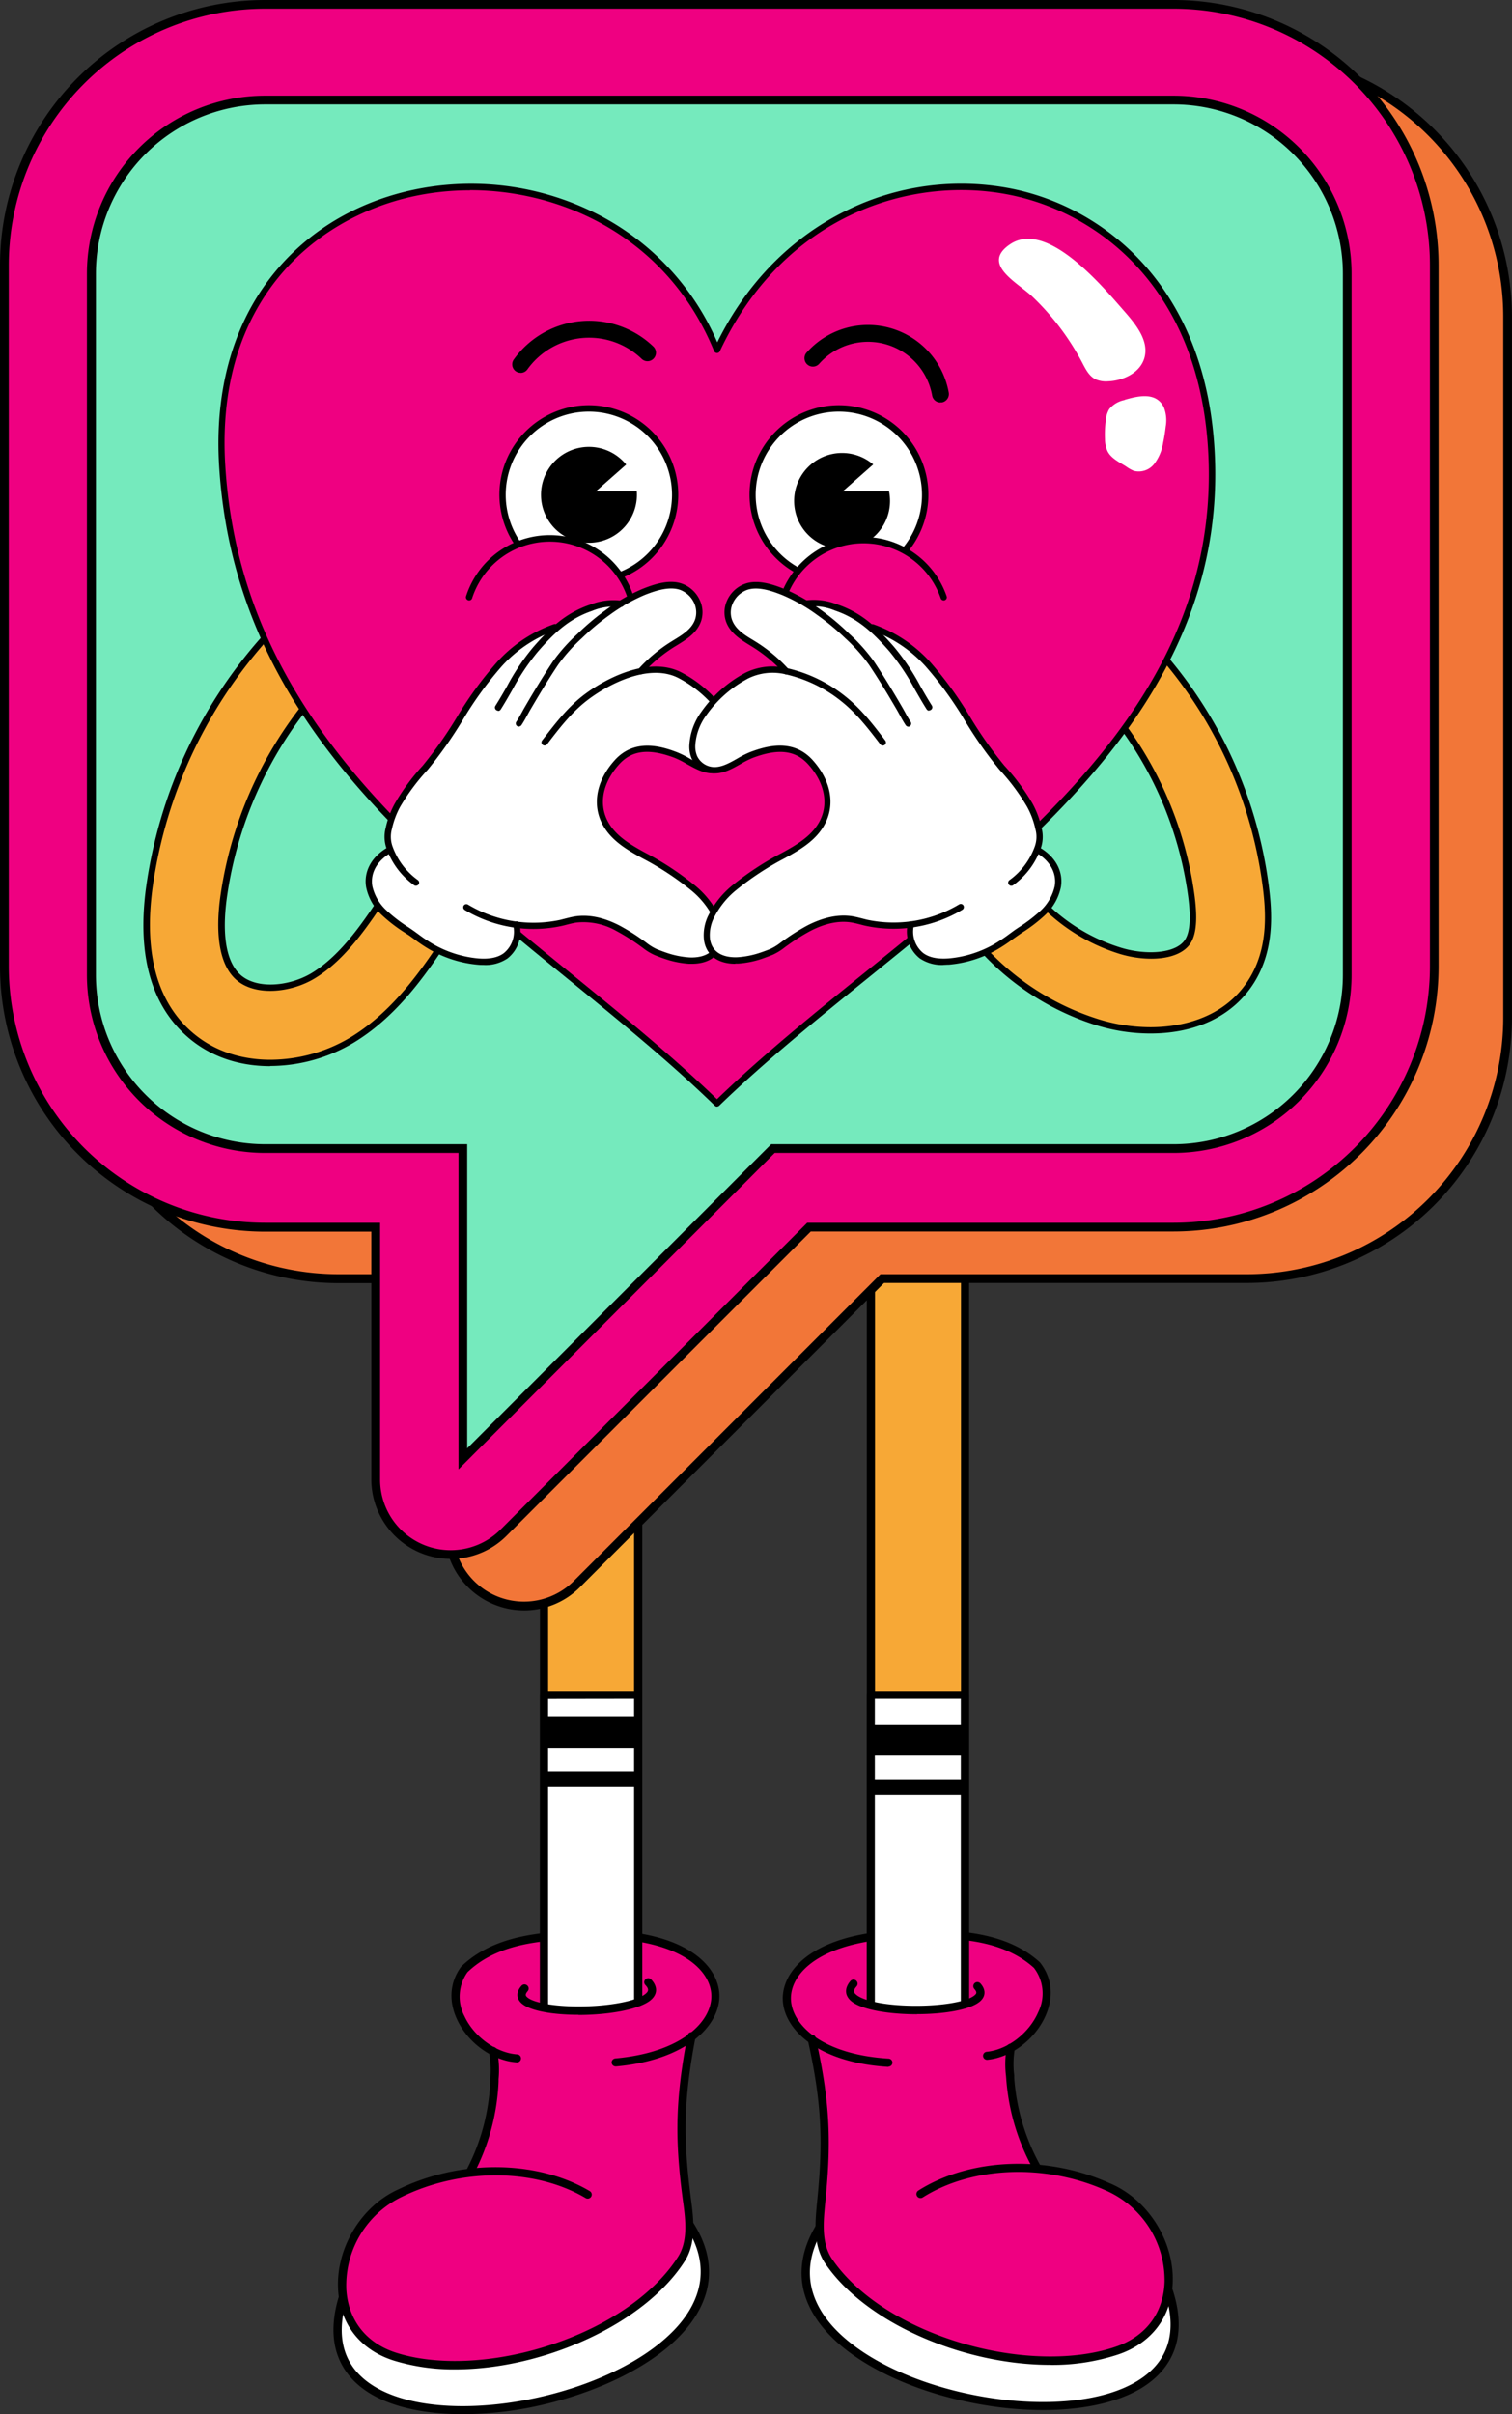 <svg id="Layer_1" data-name="Layer 1" xmlns="http://www.w3.org/2000/svg" viewBox="0 0 378.42 603.99"><rect x="0" y="0" width="378.42" height="603.99" fill="#333333" stroke="none"/><defs><style>.cls-1{fill:#ef0081;}.cls-2{fill:#fff;}.cls-3{fill:#f7a836;}.cls-4{fill:#f27638;}.cls-5{fill:#75eabd;}</style></defs><path class="cls-1" d="M944.65,746.91a.27.27,0,0,0-.1.17c-2.83,14.94-3.12,24.55-1.19,39.53l.08.62a59.61,59.61,0,0,1,.6,6.38.27.27,0,0,0,.06.17l0,.05c5.92,9.36,4.8,18.79-3.3,27.21-11.21,11.67-34.58,19.81-55.56,19.37h0c-8.43-.18-15.56-1.83-20.62-4.75-8.31-4.82-11.09-12.89-8-23.34h0a.25.25,0,0,1,.09-.13.3.3,0,0,0,.1-.25,19.11,19.11,0,0,1-.21-1.91c-.6-10.1,5.58-20.39,14.7-24.47a54.32,54.32,0,0,1,17.16-5,.27.27,0,0,0,.21-.15,52.75,52.75,0,0,0,5.11-14.66,54.58,54.58,0,0,0,.91-7.84l0-.6a24.85,24.85,0,0,0-.31-6.63.31.31,0,0,0-.14-.18,18.81,18.81,0,0,1-8-8.41,11.8,11.8,0,0,1,1-12.46c9.3-9,23.81-8.73,36.61-8.54l3.28,0c17.27,1.66,23.4,9.37,23.38,15.47,0,3.68-2.11,7.35-5.92,10.32" transform="translate(-771.25 -237.2)"/><path class="cls-2" d="M902.69,826.4c-16.86,4.16-42.32,4.88-45.93-14.85l.06.39a.26.26,0,0,1-.1.25.33.33,0,0,0-.09.13h0c-3,10.45-.27,18.52,8,23.34,5.06,2.93,12.19,4.57,20.62,4.75h0c21,.44,44.35-7.7,55.56-19.37,8-8.35,9.19-17.69,3.43-27-3.16,17.56-24.13,28-41.59,32.34" transform="translate(-771.25 -237.2)"/><path d="M925.38,754.2a1,1,0,0,1-.09-2c16.45-1.5,24-9.12,24-15.57,0-5.55-5.79-12.58-22.18-14.17l-3.19,0c-12.52-.18-26.71-.4-35.66,8.15a10.52,10.52,0,0,0-.78,11c2.4,5.19,8,9.22,13.23,9.58a1,1,0,1,1-.14,2c-6.06-.41-12.21-4.84-14.94-10.76-2.16-4.65-1.79-9.31,1-13.14a.74.74,0,0,1,.12-.13c9.55-9.2,24.87-9,37.17-8.78l3.22,0h.09c17.79,1.71,24.09,9.8,24.07,16.22,0,7.34-8.11,16-25.83,17.6h-.1" transform="translate(-771.25 -237.2)"/><path d="M885.22,830a50.92,50.92,0,0,1-15.29-2.17c-8.42-2.62-13.55-9.07-14.06-17.71-.62-10.39,5.75-21,15.15-25.19,15.43-7.52,34.66-7.33,47.82.46a1,1,0,0,1-1,1.76c-12.6-7.46-31-7.61-45.91-.37a24.57,24.57,0,0,0-14,23.22c.46,7.74,5.07,13.53,12.63,15.88,10.5,3.31,25.06,2.51,38.93-2.15,14.32-4.8,25.85-12.89,31.64-22.19,2.35-4,1.69-9.14,1-14.09l-.08-.63c-2-15.23-1.65-25,1.28-40.37a1,1,0,1,1,2,.39c-2.88,15.08-3.18,24.73-1.25,39.72l.08.63c.66,5,1.4,10.76-1.32,15.4-10,16-35.65,27.41-57.64,27.41" transform="translate(-771.25 -237.2)"/><path d="M888.83,781.74a1,1,0,0,1-.47-.11,1,1,0,0,1-.43-1.39,52.33,52.33,0,0,0,5.13-14.64,53.07,53.07,0,0,0,.9-7.73l0-.6a23.33,23.33,0,0,0-.33-6.65,1,1,0,0,1,2-.53,24.42,24.42,0,0,1,.4,7.27l0,.59a54.79,54.79,0,0,1-6.26,23.25,1,1,0,0,1-.91.54" transform="translate(-771.25 -237.2)"/><path d="M887,841.2c-9.12,0-17.09-1.67-22.67-4.9-6-3.49-12.37-10.52-8.38-24.19a1,1,0,0,1,2,.58c-2.91,9.95-.4,17.3,7.44,21.84,5.52,3.19,13.2,4.66,21.65,4.66,18.9,0,41.69-7.34,52.94-19.05,5.32-5.54,10.18-14.49,3.1-25.66a1,1,0,1,1,1.73-1.09c6.16,9.73,5,19.47-3.35,28.17-7.87,8.19-22,14.9-37.73,18A88.5,88.5,0,0,1,887,841.2" transform="translate(-771.25 -237.2)"/><path class="cls-3" d="M919.19,749.94A11.77,11.77,0,0,0,931,738.16V407.23a11.78,11.78,0,1,0-23.56,0V738.16a11.78,11.78,0,0,0,11.78,11.78" transform="translate(-771.25 -237.2)"/><path d="M919.19,751a12.82,12.82,0,0,1-12.8-12.81V407.23a12.81,12.81,0,0,1,25.61,0V738.16A12.83,12.83,0,0,1,919.19,751m0-354.5a10.78,10.78,0,0,0-10.76,10.76V738.16a10.76,10.76,0,1,0,21.52,0V407.23a10.77,10.77,0,0,0-10.76-10.76" transform="translate(-771.25 -237.2)"/><path class="cls-2" d="M931,661.26v76.9a11.79,11.79,0,0,1-23.57,0v-76.9Z" transform="translate(-771.25 -237.2)"/><path d="M919.19,751a12.82,12.82,0,0,1-12.8-12.81v-76.9a1,1,0,0,1,1-1H931a1,1,0,0,1,1,1v76.9A12.83,12.83,0,0,1,919.19,751m-10.76-88.69v75.88a10.76,10.76,0,1,0,21.52,0V662.28Z" transform="translate(-771.25 -237.2)"/><rect x="136.16" y="429.43" width="23.57" height="7.86"/><rect x="136.16" y="443.18" width="23.57" height="3.93"/><path class="cls-1" d="M902.47,734.71c-6.89,8.1,38.92,7,31-1.57,0,0,3.2-1.63,4.22,1.25s.58,18.9-20.25,17.88-19.27-12.64-18.32-16.7,3.36-.86,3.36-.86" transform="translate(-771.25 -237.2)"/><path d="M916,741.28c-6.24,0-12.12-.93-14.26-2.91-1.31-1.2-1.33-2.82,0-4.32a1,1,0,0,1,1.44-.12,1,1,0,0,1,.12,1.45c-.77.9-.41,1.22-.13,1.49,1.7,1.55,7.8,2.5,14.85,2.29s13.22-1.55,15-3.31c.43-.43.77-.94-.23-2a1,1,0,0,1,0-1.44,1,1,0,0,1,1.45.05c1.54,1.66,1.6,3.43.18,4.86-2.58,2.59-10.76,4-18.39,4" transform="translate(-771.25 -237.2)"/><path class="cls-1" d="M974.12,747.59a.25.25,0,0,1,.11.17c3.27,14.86,3.84,24.45,2.35,39.48l-.06.62a61.49,61.49,0,0,0-.41,6.4.34.34,0,0,1-.05.17l0,.05c-5.65,9.54-4.24,18.93,4.1,27.11,11.55,11.33,35.15,18.77,56.11,17.71h0c8.41-.43,15.49-2.29,20.46-5.36,8.17-5.06,10.71-13.21,7.35-23.57h0a.28.28,0,0,0-.1-.12.3.3,0,0,1-.1-.25c.09-.73.13-1.34.15-1.92.3-10.11-6.18-20.21-15.42-24a54.11,54.11,0,0,0-17.3-4.5.26.26,0,0,1-.21-.14,53.74,53.74,0,0,1-6.69-22.32l0-.59a24.71,24.71,0,0,1,.12-6.64.24.24,0,0,1,.13-.18,18.83,18.83,0,0,0,7.74-8.65,11.78,11.78,0,0,0-1.39-12.42c-9.56-8.67-24.06-8-36.85-7.46l-3.27.14c-17.22,2.17-23.11,10.06-22.91,16.16.11,3.68,2.32,7.28,6.22,10.13" transform="translate(-771.25 -237.2)"/><path class="cls-2" d="M1064,810.37h0l0,0a24.69,24.69,0,0,1-7.85,12c-7.72,6.15-22.34,6-31.58,4.7-17.61-2.41-44.49-13-48.63-32.52-5.58,9.51-4.16,18.86,4.15,27,11.55,11.33,35.15,18.77,56.11,17.71h0c8.41-.43,15.49-2.29,20.46-5.36,8.17-5.06,10.71-13.21,7.35-23.57" transform="translate(-771.25 -237.2)"/><path d="M993.57,754.31h-.07c-17.77-1.09-26.11-9.48-26.34-16.82-.21-6.41,5.84-14.69,23.58-16.92h.09l3.21-.14c12.3-.55,27.6-1.23,37.42,7.68a.74.74,0,0,1,.12.13c2.93,3.74,3.44,8.39,1.43,13.1-2.57,6-8.58,10.6-14.62,11.2a1,1,0,1,1-.2-2c5.24-.51,10.69-4.7,12.94-10a10.5,10.5,0,0,0-1.11-11c-9.2-8.29-23.37-7.65-35.89-7.09l-3.18.13c-16.34,2.07-21.93,9.27-21.75,14.82.21,6.44,7.94,13.84,24.43,14.85a1,1,0,0,1-.06,2" transform="translate(-771.25 -237.2)"/><path d="M1034.05,828.87c-21.55,0-46.34-10.43-56.48-25.69-2.87-4.59-2.29-10.33-1.79-15.39l.06-.62c1.49-15,.9-24.68-2.43-39.67a1,1,0,0,1,.78-1.22,1,1,0,0,1,1.22.77c3.38,15.23,4,25,2.47,40.32l-.06.63c-.5,5-1,10.1,1.47,14.07,6.05,9.1,17.81,16.85,32.27,21.23,14,4.24,28.58,4.61,39,1,7.5-2.58,11.93-8.5,12.16-16.25a24.56,24.56,0,0,0-14.63-22.78c-15.1-6.81-33.54-6.11-45.91,1.72a1,1,0,1,1-1.09-1.73c12.92-8.19,32.14-8.93,47.81-1.87,9.49,3.91,16.18,14.32,15.86,24.72-.26,8.65-5.19,15.25-13.53,18.12a52.31,52.31,0,0,1-17.15,2.65" transform="translate(-771.25 -237.2)"/><path d="M1030.91,780.76a1,1,0,0,1-.89-.51,54.45,54.45,0,0,1-5.78-15.06,55.55,55.55,0,0,1-1.16-8l-.05-.6a24.65,24.65,0,0,1,.19-7.27,1,1,0,1,1,2,.47,23.07,23.07,0,0,0-.14,6.65l0,.6a52.64,52.64,0,0,0,6.68,22.19,1,1,0,0,1-.39,1.39,1,1,0,0,1-.5.13" transform="translate(-771.25 -237.2)"/><path d="M1032.28,840.17a89.57,89.57,0,0,1-14.45-1.22c-15.84-2.59-30.13-8.88-38.24-16.83-8.61-8.45-10.06-18.15-4.18-28.06a1,1,0,0,1,1.4-.36,1,1,0,0,1,.36,1.4c-6.75,11.38-1.63,20.18,3.85,25.56,16.77,16.45,57.42,23.05,75,12.17,7.7-4.77,10-12.19,6.79-22.05a1,1,0,0,1,.66-1.29,1,1,0,0,1,1.29.65c4.39,13.55-1.75,20.76-7.67,24.43s-14.72,5.6-24.8,5.6" transform="translate(-771.25 -237.2)"/><path class="cls-3" d="M1001,749.94a11.77,11.77,0,0,0,11.78-11.78V407.23a11.78,11.78,0,1,0-23.56,0V738.16A11.77,11.77,0,0,0,1001,749.94" transform="translate(-771.25 -237.2)"/><path d="M1001,751a12.83,12.83,0,0,1-12.81-12.81V407.23a12.81,12.81,0,0,1,25.61,0V738.16A12.82,12.82,0,0,1,1001,751m0-354.5a10.77,10.77,0,0,0-10.76,10.76V738.16a10.76,10.76,0,0,0,21.52,0V407.23A10.78,10.78,0,0,0,1001,396.47" transform="translate(-771.25 -237.2)"/><path class="cls-2" d="M1012.74,661.26v76.9a11.79,11.79,0,0,1-23.57,0v-76.9Z" transform="translate(-771.25 -237.2)"/><path d="M1001,751a12.83,12.83,0,0,1-12.81-12.81v-76.9a1,1,0,0,1,1-1h23.57a1,1,0,0,1,1,1v76.9A12.82,12.82,0,0,1,1001,751M990.2,662.28v75.88a10.76,10.76,0,0,0,21.52,0V662.28Z" transform="translate(-771.25 -237.2)"/><rect x="217.93" y="431.4" width="23.57" height="7.86"/><rect x="217.93" y="445.14" width="23.57" height="3.93"/><path class="cls-1" d="M1015.92,734.16c7.12,7.89-38.7,8.12-31-.66,0,0-3.26-1.53-4.18,1.38s0,18.91,20.76,17.27,18.89-13.21,17.83-17.23-3.39-.76-3.39-.76" transform="translate(-771.25 -237.2)"/><path d="M1000.71,741.15c-7.06,0-14.19-1.16-16.62-3.47-1.46-1.38-1.45-3.15,0-4.85a1,1,0,0,1,1.54,1.34c-1,1.11-.62,1.61-.18,2,1.81,1.71,7.87,2.86,15.07,2.86h0c7,0,13.12-1.12,14.76-2.73.28-.27.62-.61-.17-1.49a1,1,0,0,1,1.52-1.37c1.32,1.47,1.35,3.08.08,4.32-2.3,2.25-9.14,3.36-16,3.36" transform="translate(-771.25 -237.2)"/><path class="cls-4" d="M1083.35,251.18H855.91a65.29,65.29,0,0,0-65.23,65.21V491.88a65.29,65.29,0,0,0,65.23,65.22h27.7v63.13a18.77,18.77,0,0,0,32,13.27l76.4-76.4h91.29a65.29,65.29,0,0,0,65.22-65.22V316.39a65.29,65.29,0,0,0-65.22-65.21" transform="translate(-771.25 -237.2)"/><path d="M902.41,640.1a19.9,19.9,0,0,1-19.88-19.87v-62H855.91a66.39,66.39,0,0,1-66.32-66.31V316.4a66.39,66.39,0,0,1,66.32-66.31h227.44a66.38,66.38,0,0,1,66.31,66.31V491.88a66.38,66.38,0,0,1-66.31,66.31H992.51l-76.08,76.08a19.71,19.71,0,0,1-14,5.83m-46.5-387.83a64.21,64.21,0,0,0-64.14,64.13V491.88A64.21,64.21,0,0,0,855.91,556h28.8v64.22a17.67,17.67,0,0,0,30.18,12.5L991.61,556h91.74a64.2,64.2,0,0,0,64.13-64.13V316.4a64.2,64.2,0,0,0-64.13-64.13Z" transform="translate(-771.25 -237.2)"/><path class="cls-1" d="M1065,238.29H837.56a65.29,65.29,0,0,0-65.22,65.22V479a65.29,65.29,0,0,0,65.22,65.22h27.71v63.13a18.76,18.76,0,0,0,32,13.27l76.4-76.4H1065A65.29,65.29,0,0,0,1130.22,479V303.51A65.29,65.29,0,0,0,1065,238.29" transform="translate(-771.25 -237.2)"/><path d="M884.06,627.22a19.92,19.92,0,0,1-19.88-19.87v-62H837.56A66.39,66.39,0,0,1,771.25,479V303.51a66.39,66.39,0,0,1,66.31-66.31H1065a66.38,66.38,0,0,1,66.3,66.31V479a66.38,66.38,0,0,1-66.3,66.31H974.17l-76.09,76.08a19.71,19.71,0,0,1-14,5.83m-46.5-387.84a64.2,64.2,0,0,0-64.13,64.13V479a64.2,64.2,0,0,0,64.13,64.13h28.8v64.22a17.67,17.67,0,0,0,30.18,12.5l76.72-76.72H1065A64.2,64.2,0,0,0,1129.13,479V303.51A64.2,64.2,0,0,0,1065,239.38Z" transform="translate(-771.25 -237.2)"/><path class="cls-5" d="M1108.43,305.65v175.5A43.47,43.47,0,0,1,1065,524.56H964.68L958.3,531l-71.24,71.22V524.56h-49.5a43.47,43.47,0,0,1-43.43-43.41V305.65a43.47,43.47,0,0,1,43.43-43.42H1065a43.47,43.47,0,0,1,43.43,43.42" transform="translate(-771.25 -237.2)"/><path d="M886,604.82V525.65H837.56A44.56,44.56,0,0,1,793,481.15V305.65a44.57,44.57,0,0,1,44.52-44.51H1065a44.57,44.57,0,0,1,44.52,44.51v175.5a44.56,44.56,0,0,1-44.52,44.5H965.14l-6.06,6.08Zm-48.41-341.5a42.38,42.38,0,0,0-42.34,42.33v175.5a42.37,42.37,0,0,0,42.34,42.32h50.59v76.08l76.08-76.08H1065a42.37,42.37,0,0,0,42.34-42.32V305.65A42.38,42.38,0,0,0,1065,263.32Z" transform="translate(-771.25 -237.2)"/><path class="cls-3" d="M1059.1,495a45,45,0,0,1-12.73-1.88,65.37,65.37,0,0,1-39.8-34.13l17-8a46.35,46.35,0,0,0,28.2,24.19c6.24,1.86,14.23,1.62,16.77-2.47,1.68-2.71,1.32-7.5.91-10.86a92.41,92.41,0,0,0-27.9-55l12.88-13.66A110,110,0,0,1,1088,459.49c.83,6.72,1.17,15.41-3.6,23.08-5.52,8.88-15.39,12.42-25.34,12.42" transform="translate(-771.25 -237.2)"/><path d="M1059.1,495.77a45.83,45.83,0,0,1-12.95-1.91,66.18,66.18,0,0,1-40.29-34.55.78.78,0,0,1,.37-1l17-8a.79.79,0,0,1,1,.37A45.5,45.5,0,0,0,1052,474.37c6,1.8,13.62,1.5,15.88-2.13,1.55-2.49,1.19-7.1.79-10.35A91.69,91.69,0,0,0,1041,407.33a.79.79,0,0,1,0-1.11l12.88-13.66a.78.78,0,0,1,.54-.25.79.79,0,0,1,.57.21,110.77,110.77,0,0,1,33.88,66.87c.85,6.85,1.19,15.72-3.7,23.59-5.13,8.25-14.36,12.79-26,12.79m-51.48-36.42a64.57,64.57,0,0,0,39,33,44.15,44.15,0,0,0,12.5,1.85c6.42,0,18.16-1.57,24.68-12.06,4.63-7.45,4.29-16,3.48-22.56a109.18,109.18,0,0,0-32.84-65.38l-11.8,12.52a93.3,93.3,0,0,1,27.57,55c.42,3.49.79,8.46-1,11.37-2.78,4.47-11,4.8-17.66,2.81a47.21,47.21,0,0,1-28.35-23.9Z" transform="translate(-771.25 -237.2)"/><path class="cls-3" d="M838.85,503.16c-7.87,0-15.71-2.53-21.7-8.59-7.76-7.85-10.65-19.66-8.58-35.11a118.27,118.27,0,0,1,40.18-73.63l12.15,14.31a99.3,99.3,0,0,0-33.73,61.8c-.86,6.46-1,15.07,3.32,19.43s13.39,3.48,19.14,0c7.82-4.76,13.67-13.74,18.84-21.67l15.73,10.25c-6,9.13-13.35,20.49-24.82,27.46a40.28,40.28,0,0,1-20.53,5.77" transform="translate(-771.25 -237.2)"/><path d="M838.85,503.94c-6.17,0-15.05-1.53-22.26-8.82-7.94-8-10.9-20.06-8.8-35.77a119.09,119.09,0,0,1,40.46-74.12.77.77,0,0,1,.57-.18.83.83,0,0,1,.53.27l12.15,14.31a.79.79,0,0,1-.09,1.11A98.45,98.45,0,0,0,828,462c-.84,6.29-1,14.65,3.1,18.78s12.67,3.2,18.17-.14c7.67-4.66,13.47-13.56,18.59-21.42a.79.79,0,0,1,1.09-.23l15.72,10.24a.79.79,0,0,1,.23,1.09c-6,9.19-13.44,20.64-25.06,27.7a40.91,40.91,0,0,1-20.94,5.88m9.82-117a117.48,117.48,0,0,0-39.32,72.62c-2,15.2.78,26.79,8.35,34.46,6.84,6.91,15.28,8.36,21.15,8.36A39.28,39.28,0,0,0,859,496.72c11-6.71,18.3-17.62,24.13-26.56l-14.41-9.39C863.59,468.6,857.79,477.31,850,482c-6,3.65-15.4,4.65-20.1-.1-4.53-4.58-4.43-13.45-3.55-20.08a100.17,100.17,0,0,1,33.41-61.79Z" transform="translate(-771.25 -237.2)"/><path class="cls-1" d="M950.72,324.77c-25.94-63.3-128.88-52.32-123.85,29,4.87,78.78,76.49,113.62,123.85,159.57,47.36-45.95,125.41-85.09,123.85-159.57-1.71-81.42-94.21-92.26-123.85-29" transform="translate(-771.25 -237.2)"/><path d="M950.72,514.08a.75.75,0,0,1-.54-.22c-11.3-11-24.27-21.52-36.82-31.74-41.08-33.45-83.54-68-87.27-128.34-1.14-18.35,3.24-34.55,12.65-46.86,8.47-11.08,20.55-18.68,34.93-22a69.6,69.6,0,0,1,44.8,4.74,64.7,64.7,0,0,1,32.3,33.18c7.24-14.67,18.27-26,32-32.81a64.85,64.85,0,0,1,42.14-5.53c23.8,5,49.56,25.86,50.47,69.19.53,25.49-8.23,49.16-26.78,72.35-16.37,20.45-38.22,38.14-59.35,55.24-13.67,11.06-26.58,21.51-38,32.55a.79.79,0,0,1-.55.22M888.87,284.82A66.21,66.21,0,0,0,874,286.48c-24.08,5.52-48.91,26.07-46.37,67.2,3.69,59.61,45.89,94,86.7,127.22,12.37,10.08,25.16,20.49,36.37,31.31,11.29-10.9,24-21.21,37.52-32.12,42.64-34.5,86.72-70.18,85.55-126.34-.89-42.41-26-62.77-49.23-67.68-24.84-5.26-57.09,4.78-73.13,39a.76.76,0,0,1-.73.45.8.8,0,0,1-.71-.49c-11.36-27.74-37.11-40.25-61.12-40.25" transform="translate(-771.25 -237.2)"/><path class="cls-2" d="M1042.14,328c.82,1.57,1.68,3.28,3.26,4.08a6.52,6.52,0,0,0,3.19.52c3.86-.15,8.05-2.17,9.09-5.89,1.13-4.08-1.87-8-4.66-11.21-5.29-6-19.59-23.57-29-17.17-7.38,5,2,9.6,5.64,13.11A64,64,0,0,1,1042.14,328" transform="translate(-771.25 -237.2)"/><path class="cls-2" d="M1052.73,337.28a6.54,6.54,0,0,0-3.88,2.3,6.43,6.43,0,0,0-.83,2.66,26.41,26.41,0,0,0-.22,4.87,7.27,7.27,0,0,0,.65,3c.92,1.81,2.94,2.71,4.65,3.81A9.74,9.74,0,0,0,1055,355a4.91,4.91,0,0,0,5.13-1.74,11.61,11.61,0,0,0,2.22-5.26c.29-1.35.5-2.72.66-4.1a8.93,8.93,0,0,0-.46-4.76c-1.9-4-6.49-2.87-9.86-1.9" transform="translate(-771.25 -237.2)"/><path class="cls-2" d="M940.23,361a21.6,21.6,0,1,1-21.6-21.59A21.6,21.6,0,0,1,940.23,361" transform="translate(-771.25 -237.2)"/><path d="M918.63,383.34A22.38,22.38,0,1,1,941,361a22.4,22.4,0,0,1-22.38,22.37m0-43.18A20.81,20.81,0,1,0,939.44,361a20.82,20.82,0,0,0-20.81-20.81" transform="translate(-771.25 -237.2)"/><path d="M930.65,361a12,12,0,1,1-12-12,12,12,0,0,1,12,12" transform="translate(-771.25 -237.2)"/><path class="cls-2" d="M1002.81,361a21.59,21.59,0,1,1-21.59-21.59A21.59,21.59,0,0,1,1002.81,361" transform="translate(-771.25 -237.2)"/><path d="M981.22,383.34A22.38,22.38,0,1,1,1003.6,361a22.4,22.4,0,0,1-22.38,22.37m0-43.18A20.81,20.81,0,1,0,1002,361a20.82,20.82,0,0,0-20.81-20.81" transform="translate(-771.25 -237.2)"/><path d="M994,362.53a12,12,0,1,1-12-12,12,12,0,0,1,12,12" transform="translate(-771.25 -237.2)"/><path d="M901.56,330.47a2.07,2.07,0,0,1-1.23-.39,2.1,2.1,0,0,1-.49-2.94,23.21,23.21,0,0,1,34.93-3.23,2.12,2.12,0,0,1,.06,3,2.09,2.09,0,0,1-3,.06,19,19,0,0,0-28.58,2.64,2.09,2.09,0,0,1-1.71.88" transform="translate(-771.25 -237.2)"/><path d="M1006.62,337.9a2.1,2.1,0,0,1-2.07-1.73,16.31,16.31,0,0,0-28.32-7.9,2.11,2.11,0,0,1-3.17-2.78,20.53,20.53,0,0,1,35.64,9.93,2.12,2.12,0,0,1-1.7,2.45l-.38,0" transform="translate(-771.25 -237.2)"/><path class="cls-1" d="M929.08,386.62a21.24,21.24,0,0,0-40.41,0Z" transform="translate(-771.25 -237.2)"/><path d="M929.08,387.41a.79.79,0,0,1-.75-.55,20.46,20.46,0,0,0-38.92,0,.77.77,0,0,1-1,.51.79.79,0,0,1-.51-1,22,22,0,0,1,41.9,0,.79.79,0,0,1-.5,1,.67.67,0,0,1-.24,0" transform="translate(-771.25 -237.2)"/><path class="cls-1" d="M1007.43,386.62a21.22,21.22,0,0,0-40.11,0Z" transform="translate(-771.25 -237.2)"/><path d="M1007.43,387.41a.77.77,0,0,1-.74-.53,20.44,20.44,0,0,0-38.63,0,.78.78,0,0,1-1.48-.51,22,22,0,0,1,41.59,0,.77.77,0,0,1-.48,1,.63.63,0,0,1-.26.05" transform="translate(-771.25 -237.2)"/><polygon class="cls-2" points="160.03 113.32 149.13 122.93 161.97 122.93 160.03 113.32"/><polygon class="cls-2" points="221.82 113.32 210.92 122.93 223.76 122.93 221.82 113.32"/><path class="cls-2" d="M868.31,449.88c.06,0,.22,0,.29-.12a.21.21,0,0,0,0-.2,8.17,8.17,0,0,1-.27-5.15,21.7,21.7,0,0,1,2.17-5.82,54.14,54.14,0,0,1,7-9.41A103.53,103.53,0,0,0,886.13,417a92.89,92.89,0,0,1,9.79-13.54A34,34,0,0,1,910,393.94a.19.19,0,0,1,.22.06.23.23,0,0,0,.3,0,25.48,25.48,0,0,1,8.56-5,15.19,15.19,0,0,1,7.43-1,.32.32,0,0,0,.14,0,35.51,35.51,0,0,1,5.54-2.87c3-1.19,6.76-2.42,9.72-1.24a7.28,7.28,0,0,1,4,3.95,6.5,6.5,0,0,1,.26,4.44c-.88,2.87-3.51,4.48-5.82,5.9l-.58.36a37.75,37.75,0,0,0-7.19,5.82.21.21,0,0,0,0,.25.21.21,0,0,0,.22.12,14.25,14.25,0,0,1,8.87,1.31,30.89,30.89,0,0,1,10.81,9.58,15.14,15.14,0,0,1,2.9,8,7.27,7.27,0,0,1-.52,3.14,5.89,5.89,0,0,1-4.45,3.3c-2.5.36-4.8-.94-7-2.2a24.81,24.81,0,0,0-3.08-1.56c-6.68-2.54-11.17-2-14.55,1.78-4.34,4.81-5.38,10.45-2.8,15.08,2,3.61,5.64,5.79,9.5,7.9a72.43,72.43,0,0,1,12.35,8.13,22.09,22.09,0,0,1,5.71,7,10.5,10.5,0,0,1,1.18,6c-.47,3.49-3.13,5.49-7.29,5.49-.23,0-.46,0-.7,0a22.54,22.54,0,0,1-5.78-1.15c-.82-.26-1.69-.58-2.66-1a13.65,13.65,0,0,1-2.87-1.76l-.81-.59a50.39,50.39,0,0,0-5.78-3.62c-3.74-1.93-7.25-2.67-10.45-2.19a25,25,0,0,0-2.46.55c-.42.11-.84.22-1.24.31a30.92,30.92,0,0,1-10.64.53h0a.23.23,0,0,0-.16.06.19.19,0,0,0-.05.19,8,8,0,0,1-2.88,7.42,9.17,9.17,0,0,1-5.59,1.54h0c-.44,0-.9,0-1.38-.05a28.79,28.79,0,0,1-11.9-3.76,35.45,35.45,0,0,1-3.7-2.46c-.68-.49-1.35-1-2-1.42l-.36-.23a39.2,39.2,0,0,1-5.74-4.4,12.62,12.62,0,0,1-3.77-6.64c-.62-3.58,1.18-7,4.83-9.22" transform="translate(-771.25 -237.2)"/><path d="M944.44,478.33l-.74,0a23.28,23.28,0,0,1-5.93-1.18c-.82-.27-1.7-.59-2.69-1a13.88,13.88,0,0,1-3-1.84l-.79-.57a50.6,50.6,0,0,0-5.72-3.59,16.67,16.67,0,0,0-10.1-2.13c-.81.13-1.59.33-2.42.54-.41.11-.83.22-1.25.31a33.49,33.49,0,0,1-24.23-4,.79.79,0,0,1-.27-1.08.78.78,0,0,1,1.08-.26,31.92,31.92,0,0,0,23.07,3.82l1.21-.31c.83-.21,1.69-.43,2.57-.57,3.41-.51,7.13.26,11.06,2.29a52,52,0,0,1,5.89,3.69l.83.6a12.79,12.79,0,0,0,2.65,1.64c1,.38,1.81.69,2.59.95a22,22,0,0,0,5.53,1.1c1.89.1,6.34-.15,7-4.61a9.61,9.61,0,0,0-1.09-5.47,21.21,21.21,0,0,0-5.46-6.71,72.2,72.2,0,0,0-12.18-8c-4-2.18-7.76-4.45-9.9-8.29-2.79-5-1.7-11.09,2.93-16.24,4.8-5.35,11.24-3.72,15.66-2A24.15,24.15,0,0,1,943.9,427c2.08,1.18,4.23,2.39,6.38,2.08a4.85,4.85,0,0,0,3.68-2.72,6.36,6.36,0,0,0,.44-2.7,14.12,14.12,0,0,0-2.73-7.47,29.91,29.91,0,0,0-10.45-9.27c-7.58-4.07-18.26,1.73-23.38,5.79-3.77,3-6.77,6.91-9.67,10.7a.78.78,0,1,1-1.24-.95c3-3.86,6-7.86,9.93-11,5.42-4.3,16.8-10.4,25.1-5.94a31.56,31.56,0,0,1,11,9.76,15.76,15.76,0,0,1,3,8.31,7.89,7.89,0,0,1-.58,3.38,6.43,6.43,0,0,1-4.89,3.64c-2.67.39-5.06-1-7.37-2.27a22.9,22.9,0,0,0-3-1.52c-6.43-2.44-10.73-1.94-13.93,1.63-4.16,4.62-5.18,10-2.73,14.42,1.94,3.48,5.49,5.62,9.28,7.68a74,74,0,0,1,12.45,8.19,22.84,22.84,0,0,1,5.85,7.23,11.1,11.1,0,0,1,1.23,6.36c-.51,3.79-3.42,6-7.84,6" transform="translate(-771.25 -237.2)"/><path d="M901.12,419a.82.82,0,0,1-.44-.14.78.78,0,0,1-.2-1.09c.48-.71.92-1.52,1.35-2.3.24-.44.48-.88.73-1.31.85-1.46,1.6-2.74,2.31-3.91,1.73-2.88,3.3-5.37,4.8-7.62a44.61,44.61,0,0,1,6.13-6.86,61,61,0,0,1,7.13-6,45.21,45.21,0,0,1,9.09-5.22c3.25-1.31,7-2.48,10.14-1.24a7.84,7.84,0,0,1,4.33,4.26,7.14,7.14,0,0,1,.29,4.83c-.95,3.07-3.67,4.74-6.07,6.22l-.58.35a37.57,37.57,0,0,0-7.86,6.52.78.78,0,1,1-1.15-1,38.69,38.69,0,0,1,8.18-6.8l.58-.36c2.28-1.39,4.62-2.83,5.4-5.35a5.69,5.69,0,0,0-.23-3.76,6.39,6.39,0,0,0-3.47-3.4c-2.64-1-6.18.11-9,1.24a43.69,43.69,0,0,0-8.76,5,59.59,59.59,0,0,0-6.94,5.8,42.75,42.75,0,0,0-5.92,6.62c-1.5,2.23-3.05,4.7-4.76,7.54-.71,1.18-1.46,2.45-2.31,3.9-.24.42-.47.85-.71,1.28-.44.81-.9,1.64-1.43,2.43a.79.79,0,0,1-.65.34" transform="translate(-771.25 -237.2)"/><path d="M895.9,415a.74.74,0,0,1-.42-.13.79.79,0,0,1-.24-1.08c1.06-1.68,2-3.3,2.89-4.87a56.52,56.52,0,0,1,6.57-9.8c4.41-5.07,8.32-8.62,14.24-10.64a15.77,15.77,0,0,1,7.84-1,.77.77,0,0,1,.69.86.79.79,0,0,1-.86.7,14.2,14.2,0,0,0-7.17,1c-5.58,1.9-9.32,5.3-13.55,10.17a56.5,56.5,0,0,0-6.4,9.55c-.91,1.59-1.84,3.23-2.92,4.94a.79.79,0,0,1-.67.37" transform="translate(-771.25 -237.2)"/><path d="M875.35,458.82a.85.85,0,0,1-.45-.14,19.33,19.33,0,0,1-6.8-8.9,8.83,8.83,0,0,1-.31-5.49,22.19,22.19,0,0,1,2.24-6,54.08,54.08,0,0,1,7-9.51,102,102,0,0,0,8.58-12.17A93,93,0,0,1,895.51,403a34.57,34.57,0,0,1,14.35-9.63.78.78,0,0,1,1,.5.79.79,0,0,1-.5,1,33.06,33.06,0,0,0-13.69,9.2,91,91,0,0,0-9.68,13.4,104.57,104.57,0,0,1-8.72,12.35,52.94,52.94,0,0,0-6.86,9.22,21,21,0,0,0-2.07,5.55,7.2,7.2,0,0,0,.24,4.62,17.66,17.66,0,0,0,6.24,8.17.78.78,0,0,1-.46,1.42" transform="translate(-771.25 -237.2)"/><path d="M892.33,478.62c-.46,0-.93,0-1.42-.05a29.42,29.42,0,0,1-12.14-3.82,37.47,37.47,0,0,1-3.77-2.52c-.65-.46-1.32-1-2-1.39l-.36-.24a38.75,38.75,0,0,1-5.82-4.46,13.2,13.2,0,0,1-3.93-6.95c-.66-3.82,1.24-7.48,5.1-9.8a.79.79,0,0,1,1.08.27.78.78,0,0,1-.27,1.07c-3.28,2-4.91,5-4.36,8.2A11.78,11.78,0,0,0,868,465a37.71,37.71,0,0,0,5.59,4.27l.35.24c.68.46,1.36.95,2,1.42a37.89,37.89,0,0,0,3.61,2.42A27.84,27.84,0,0,0,891,477c2.76.21,4.83-.22,6.31-1.3a6.89,6.89,0,0,0,2.38-7,.79.79,0,0,1,.58-.95.78.78,0,0,1,1,.57,8.54,8.54,0,0,1-3,8.67,9.8,9.8,0,0,1-5.93,1.64" transform="translate(-771.25 -237.2)"/><path class="cls-2" d="M1031.4,449.88c-.06,0-.22,0-.29-.12a.28.28,0,0,1,0-.2,8.17,8.17,0,0,0,.27-5.15,21.37,21.37,0,0,0-2.17-5.82,54.14,54.14,0,0,0-7-9.41,102.29,102.29,0,0,1-8.62-12.23c-3-4.63-6-9.42-9.8-13.54a34.07,34.07,0,0,0-14.11-9.47.2.2,0,0,0-.23.06.23.23,0,0,1-.3,0,25.48,25.48,0,0,0-8.56-5,15.17,15.17,0,0,0-7.43-1,.28.28,0,0,1-.13,0,36,36,0,0,0-5.55-2.87c-3-1.19-6.75-2.42-9.72-1.24a7.28,7.28,0,0,0-4,3.95,6.56,6.56,0,0,0-.26,4.44c.88,2.87,3.51,4.48,5.82,5.9l.58.36a38.12,38.12,0,0,1,7.2,5.82.21.21,0,0,1,0,.25.21.21,0,0,1-.22.12A14.28,14.28,0,0,0,958,406a30.89,30.89,0,0,0-10.81,9.58,15.14,15.14,0,0,0-2.9,8,7.27,7.27,0,0,0,.53,3.14,5.86,5.86,0,0,0,4.45,3.3c2.49.36,4.79-.94,7-2.2a24.81,24.81,0,0,1,3.08-1.56c6.68-2.54,11.17-2,14.56,1.78,4.33,4.81,5.37,10.45,2.8,15.08-2,3.61-5.64,5.79-9.5,7.9a72.09,72.09,0,0,0-12.36,8.13,22,22,0,0,0-5.7,7,10.52,10.52,0,0,0-1.19,6c.47,3.49,3.13,5.49,7.29,5.49.23,0,.47,0,.71,0a22.55,22.55,0,0,0,5.77-1.15c.82-.26,1.69-.58,2.66-1a14,14,0,0,0,2.88-1.76l.8-.59a52.2,52.2,0,0,1,5.78-3.62c3.74-1.93,7.26-2.67,10.45-2.19a25,25,0,0,1,2.46.55c.43.11.84.22,1.25.31a30.85,30.85,0,0,0,10.63.53h0a.21.21,0,0,1,.21.25,7.93,7.93,0,0,0,2.88,7.42,9.17,9.17,0,0,0,5.59,1.54h0c.44,0,.91,0,1.38-.05a28.88,28.88,0,0,0,11.91-3.76,37.69,37.69,0,0,0,3.7-2.46c.68-.49,1.34-1,2-1.42l.35-.23a38.67,38.67,0,0,0,5.74-4.4,12.62,12.62,0,0,0,3.77-6.64c.62-3.58-1.18-7-4.83-9.22" transform="translate(-771.25 -237.2)"/><path d="M955.27,478.33c-4.42,0-7.33-2.2-7.84-6a11.11,11.11,0,0,1,1.24-6.36,22.8,22.8,0,0,1,5.84-7.23A73.6,73.6,0,0,1,967,450.56c3.78-2.06,7.33-4.2,9.27-7.68,2.45-4.4,1.44-9.8-2.72-14.42-3.21-3.57-7.51-4.07-13.94-1.63a23.55,23.55,0,0,0-3,1.52c-2.31,1.31-4.7,2.66-7.37,2.27a6.43,6.43,0,0,1-4.89-3.64,7.75,7.75,0,0,1-.57-3.38,15.59,15.59,0,0,1,3-8.31,31.44,31.44,0,0,1,11-9.76,15.4,15.4,0,0,1,10.39-1.18,36.1,36.1,0,0,1,14.71,7.12c3.92,3.12,7,7.12,9.93,11a.78.78,0,0,1-.14,1.1.79.79,0,0,1-1.1-.15c-2.9-3.79-5.9-7.7-9.67-10.7a34.37,34.37,0,0,0-14-6.81,13.86,13.86,0,0,0-9.35,1A29.91,29.91,0,0,0,948,416.18a14.12,14.12,0,0,0-2.73,7.47,6.2,6.2,0,0,0,.45,2.7,4.83,4.83,0,0,0,3.68,2.72c2.14.31,4.29-.9,6.37-2.08a24.15,24.15,0,0,1,3.21-1.62c4.43-1.68,10.86-3.31,15.66,2,4.63,5.15,5.73,11.22,2.93,16.24-2.14,3.84-5.9,6.11-9.89,8.29a71.85,71.85,0,0,0-12.19,8,21,21,0,0,0-5.45,6.71,9.63,9.63,0,0,0-1.1,5.47c.61,4.46,5.06,4.71,6.95,4.61a22,22,0,0,0,5.53-1.1c.79-.26,1.63-.57,2.59-.95a12.79,12.79,0,0,0,2.65-1.64l.83-.6a52.87,52.87,0,0,1,5.89-3.69c3.94-2,7.66-2.8,11.06-2.29.88.14,1.75.36,2.57.57l1.21.31a31.91,31.91,0,0,0,23.07-3.82.78.78,0,0,1,1.08.26.79.79,0,0,1-.27,1.08,33.48,33.48,0,0,1-24.23,4c-.42-.09-.83-.2-1.25-.31-.83-.21-1.61-.41-2.41-.54-3.07-.46-6.47.25-10.11,2.13a50.44,50.44,0,0,0-5.71,3.59c-.27.19-.54.38-.8.58a14.24,14.24,0,0,1-3,1.83c-1,.39-1.87.71-2.69,1a23.3,23.3,0,0,1-5.92,1.18l-.75,0" transform="translate(-771.25 -237.2)"/><path d="M998.59,419a.79.79,0,0,1-.65-.34c-.53-.79-1-1.63-1.43-2.43-.24-.43-.47-.86-.71-1.28-.83-1.43-1.59-2.7-2.3-3.9-1.71-2.84-3.27-5.31-4.76-7.54a43.81,43.81,0,0,0-5.92-6.62,59.68,59.68,0,0,0-7-5.8,43.69,43.69,0,0,0-8.76-5c-2.79-1.13-6.34-2.28-9-1.24a6.34,6.34,0,0,0-3.46,3.4,5.57,5.57,0,0,0-.23,3.76c.77,2.52,3.12,4,5.39,5.35l.58.36a38.44,38.44,0,0,1,8.18,6.8.78.78,0,1,1-1.15,1,37.57,37.57,0,0,0-7.86-6.52l-.57-.35c-2.4-1.48-5.12-3.15-6.07-6.22a7.08,7.08,0,0,1,.28-4.83,7.84,7.84,0,0,1,4.33-4.26c3.14-1.24,6.89-.07,10.15,1.24a45.11,45.11,0,0,1,9.08,5.22,61,61,0,0,1,7.13,6,44.61,44.61,0,0,1,6.13,6.86c1.51,2.26,3.08,4.75,4.8,7.62.72,1.19,1.48,2.48,2.31,3.91.25.43.49.87.74,1.31a24.76,24.76,0,0,0,1.35,2.3.79.79,0,0,1-.21,1.09.82.82,0,0,1-.44.14" transform="translate(-771.25 -237.2)"/><path d="M1003.81,415a.77.77,0,0,1-.66-.37c-1.09-1.71-2-3.35-2.93-4.94a56.63,56.63,0,0,0-6.39-9.55c-4.24-4.87-8-8.27-13.56-10.17a14.08,14.08,0,0,0-7.17-1,.79.79,0,0,1-.86-.7.77.77,0,0,1,.7-.86,15.75,15.75,0,0,1,7.83,1c5.92,2,9.84,5.57,14.24,10.64a56.83,56.83,0,0,1,6.57,9.79c.9,1.58,1.83,3.2,2.89,4.88a.78.78,0,0,1-.24,1.08.74.74,0,0,1-.42.13" transform="translate(-771.25 -237.2)"/><path d="M1024.36,458.82a.8.8,0,0,1-.64-.33.78.78,0,0,1,.18-1.09,17.6,17.6,0,0,0,6.24-8.17,7.2,7.2,0,0,0,.24-4.62,20.63,20.63,0,0,0-2.07-5.55,52.44,52.44,0,0,0-6.86-9.22,103.33,103.33,0,0,1-8.71-12.35,91.74,91.74,0,0,0-9.68-13.4,33.19,33.19,0,0,0-13.69-9.2.78.78,0,1,1,.48-1.49A34.57,34.57,0,0,1,1004.2,403a92.3,92.3,0,0,1,9.86,13.61,102,102,0,0,0,8.58,12.17,54.13,54.13,0,0,1,7.05,9.51,22.49,22.49,0,0,1,2.23,6,8.75,8.75,0,0,1-.31,5.49,19.26,19.26,0,0,1-6.8,8.9.8.8,0,0,1-.45.14" transform="translate(-771.25 -237.2)"/><path d="M1007.38,478.62a9.82,9.82,0,0,1-5.93-1.64,8.54,8.54,0,0,1-3-8.67.78.78,0,0,1,.95-.57.79.79,0,0,1,.58.95,6.89,6.89,0,0,0,2.38,7c1.49,1.08,3.55,1.5,6.32,1.3a27.85,27.85,0,0,0,11.49-3.63,39.76,39.76,0,0,0,3.61-2.41c.66-.48,1.34-1,2-1.43l.35-.24a38.33,38.33,0,0,0,5.6-4.27,11.91,11.91,0,0,0,3.49-6.1c.54-3.16-1.09-6.22-4.37-8.2a.77.77,0,0,1-.26-1.07.79.79,0,0,1,1.08-.27c3.85,2.32,5.75,6,5.09,9.8a13.2,13.2,0,0,1-3.93,6.95,38.75,38.75,0,0,1-5.82,4.46l-.35.24c-.66.45-1.33.93-2,1.4a39.17,39.17,0,0,1-3.77,2.51,29.38,29.38,0,0,1-12.14,3.82c-.49,0-1,.05-1.42.05" transform="translate(-771.25 -237.2)"/></svg>